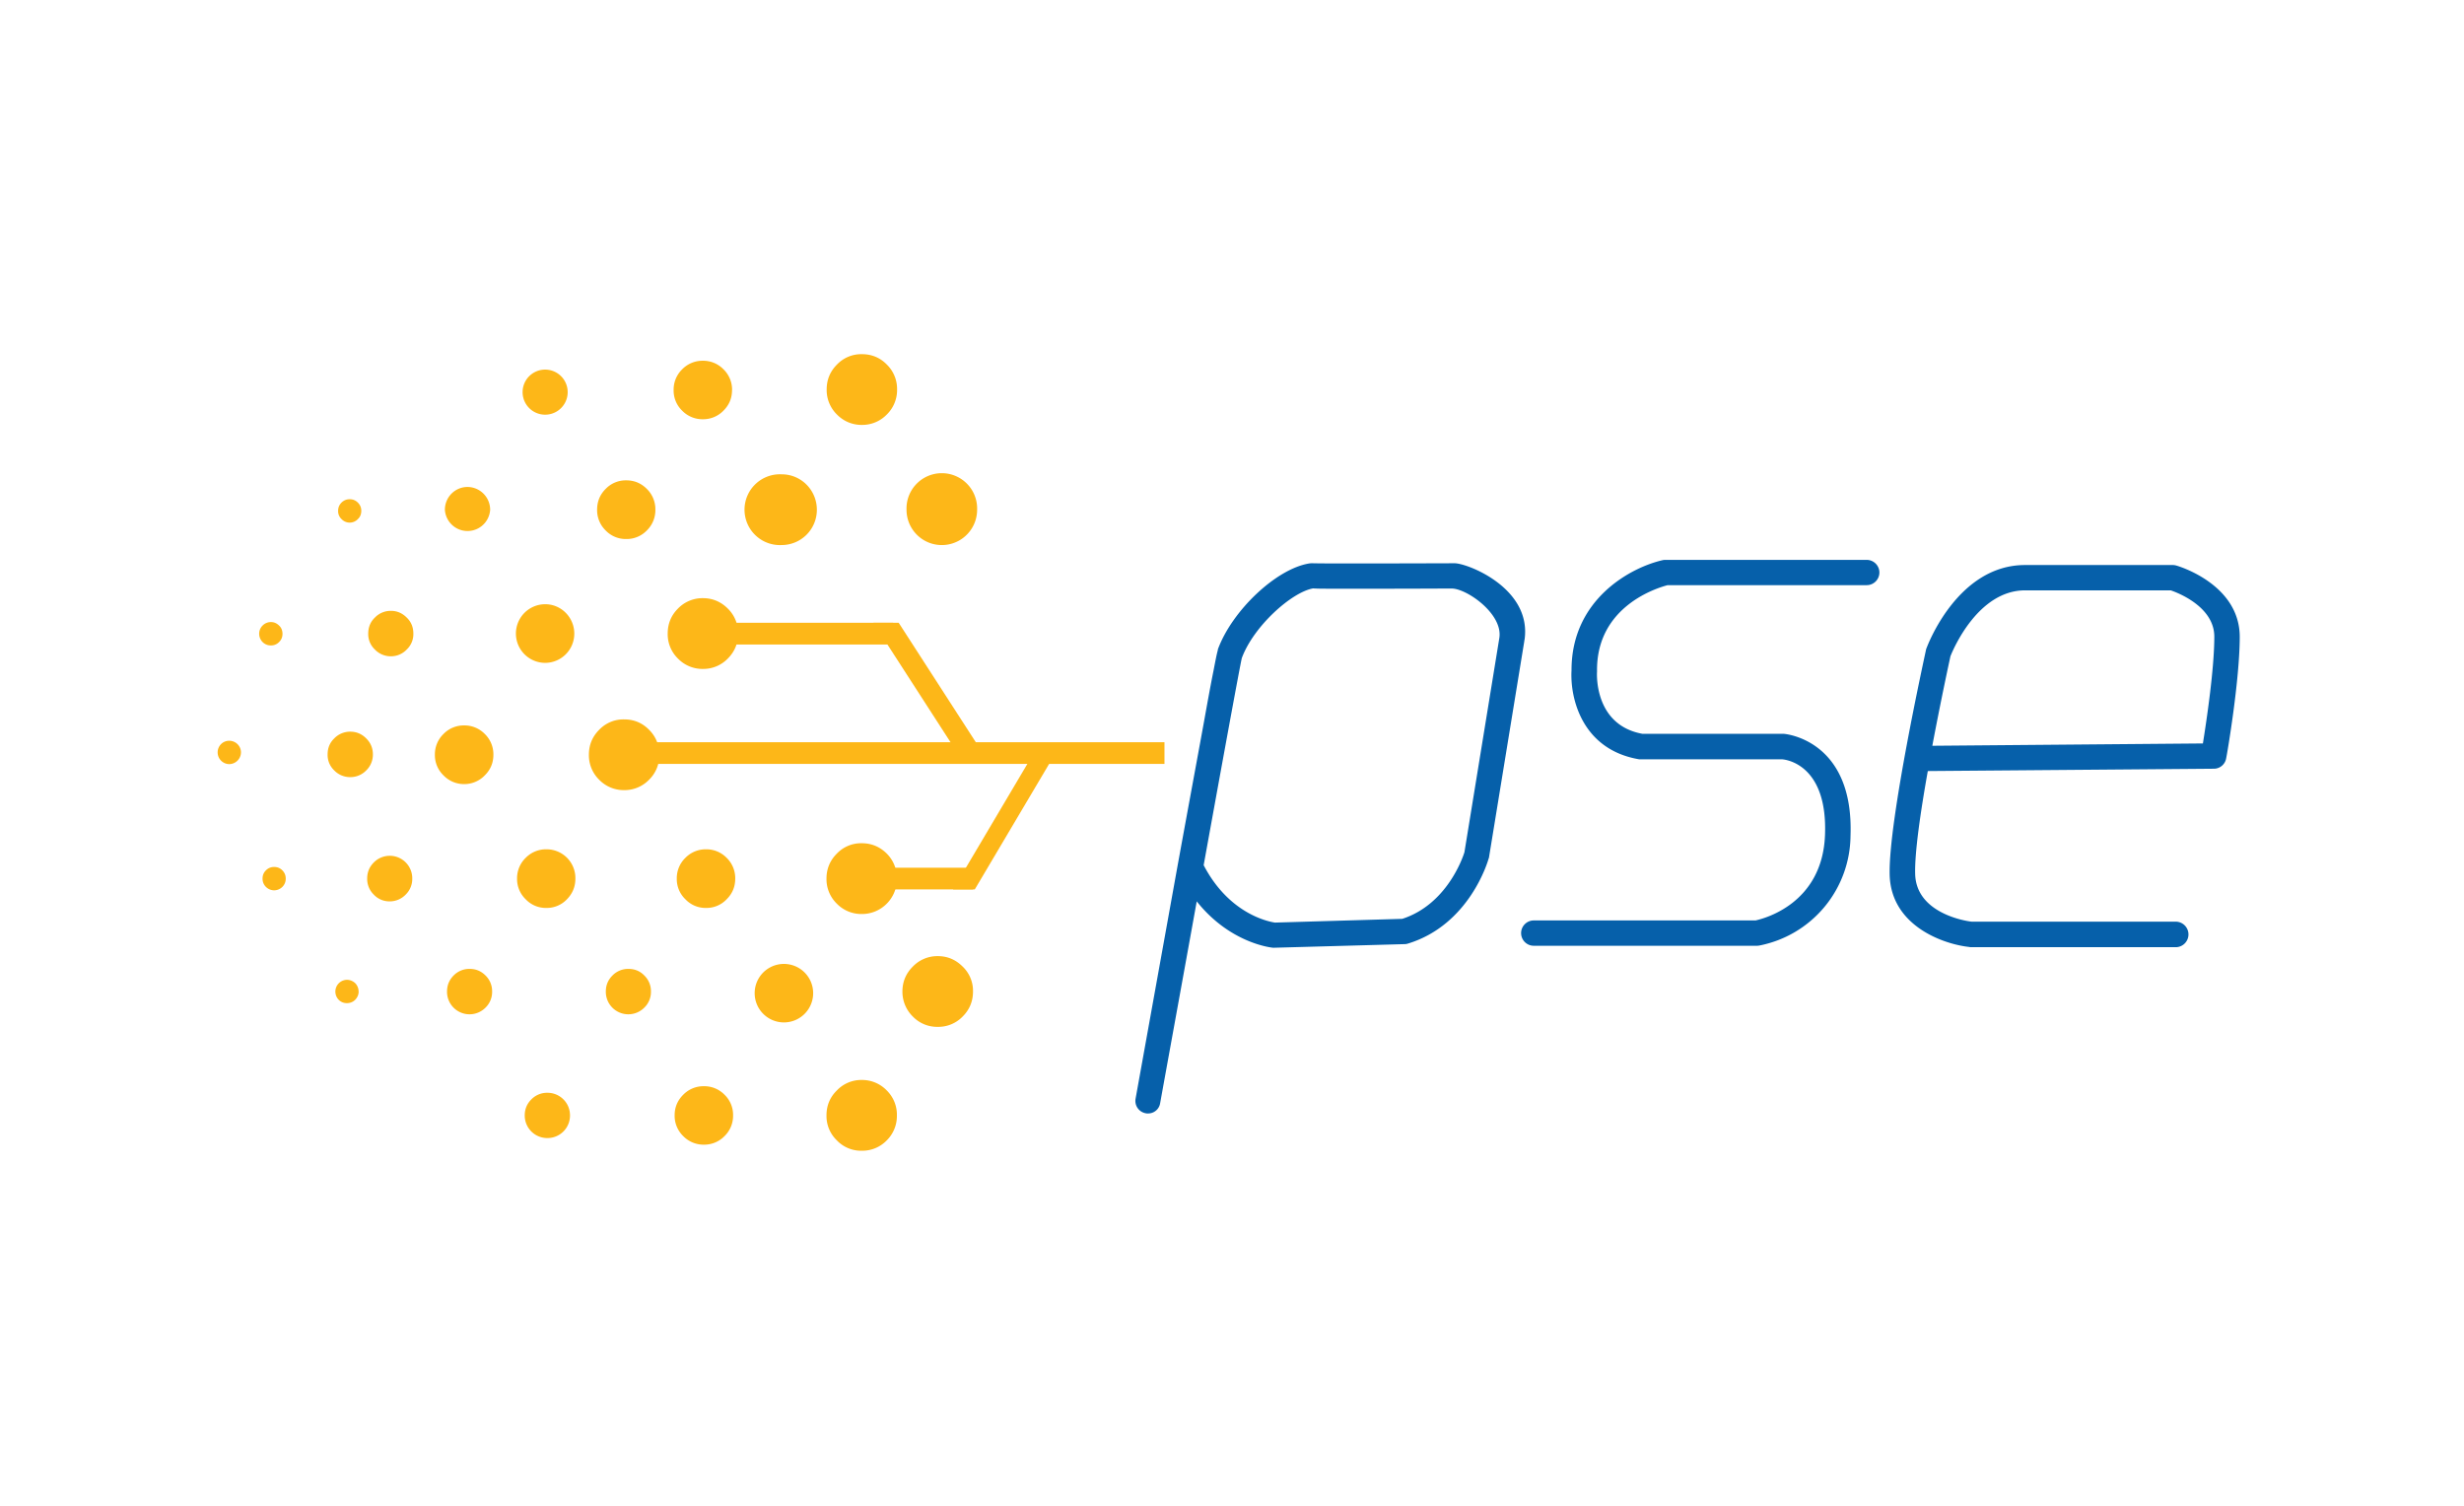 <svg xmlns="http://www.w3.org/2000/svg" width="72" viewBox="0 0 54 33" height="44" version="1.0"><path fill="#FFF" d="M-5.4-3.3h64.8v39.6H-5.4z"/><path fill="#FFF" d="M-5.4-3.3h64.8v39.6H-5.4z"/><path fill="#0660AA" d="M38.496 20.727h-4.883a.278.278 0 0 1-.277-.278c0-.152.125-.277.277-.277h4.86c.183-.04 1.465-.363 1.523-1.871.059-1.496-.797-1.649-.937-1.66h-3.133c-1.258-.211-1.52-1.344-1.485-1.95-.004-1.566 1.313-2.265 2.012-2.418.02-.003.04-.003.063-.003h4.394c.153 0 .278.125.278.277a.278.278 0 0 1-.278.277h-4.363c-.211.055-1.559.453-1.547 1.875v.02c-.004.05-.063 1.172.996 1.363h3.094c.015 0 1.543.117 1.465 2.238a2.472 2.472 0 0 1-2.004 2.403c-.024.004-.04.004-.055.004zM47.7 20.758H43.19c-.007 0-.02 0-.027-.004-.594-.063-1.727-.477-1.75-1.59-.027-1.184.766-4.773.797-4.926.004-.011.004-.023.012-.035.027-.074.687-1.82 2.156-1.82h3.242c.024 0 .05.004.078.012.055.015 1.387.414 1.387 1.562 0 .961-.281 2.594-.297 2.66a.273.273 0 0 1-.27.23l-6.269.051c-.16.895-.29 1.793-.277 2.254.02.86 1.097 1.032 1.238 1.047h4.488a.28.28 0 0 1 0 .559zm-4.954-6.38c-.031.142-.215.993-.398 1.966l5.93-.051c.077-.484.25-1.629.25-2.34 0-.648-.782-.957-.954-1.015H44.38c-1.024 0-1.57 1.28-1.633 1.44zM25.16 24.402c-.015 0-.035 0-.05-.004a.275.275 0 0 1-.223-.32l.883-4.898c.222-1.223.449-2.446.617-3.367.082-.458.152-.84.207-1.11.043-.223.07-.367.097-.46l-.003-.005c.312-.86 1.289-1.777 2.007-1.89.024-.004.047-.004.075-.004.183.008 1.94.004 3.101 0 .27-.008 1.707.539 1.54 1.68-.005.007-.005.019-.005.027l-.773 4.734c0 .012-.004.02-.008.027-.016.063-.422 1.458-1.773 1.868a.221.221 0 0 1-.07.011l-2.852.079h-.032c-.046-.004-.945-.102-1.671-1.016-.305 1.691-.614 3.383-.801 4.418a.266.266 0 0 1-.266.23zm1.219-5.441c.562 1.078 1.433 1.238 1.562 1.258l2.79-.082c.972-.313 1.324-1.332 1.363-1.461l.765-4.696c.082-.527-.718-1.085-1.047-1.082-.203 0-.855.004-1.503.004H29.23c-.199 0-.347 0-.453-.007-.468.082-1.304.828-1.562 1.527-.05.219-.426 2.277-.836 4.539zm0 0"/><path fill="#FDB718" d="M21.414 11.172a.773.773 0 1 1-1.547 0 .774.774 0 1 1 1.547 0zM19.66 8.535a.749.749 0 0 1-.226.55.747.747 0 0 1-.543.227.749.749 0 0 1-.547-.226.749.749 0 0 1-.227-.55c0-.212.074-.395.227-.548a.734.734 0 0 1 .547-.226c.21 0 .394.074.543.226a.746.746 0 0 1 .226.547zM17.902 11.172a.772.772 0 0 1-.77.773.776.776 0 1 1 0-1.55c.427 0 .77.347.77.777zM21.324 21.73c0 .211-.074.395-.226.547a.74.74 0 0 1-.547.227.74.74 0 0 1-.547-.227.762.762 0 0 1-.227-.547c0-.214.078-.398.227-.546a.744.744 0 0 1 .547-.23c.215 0 .394.077.547.23a.734.734 0 0 1 .226.546zM19.656 19.254a.76.76 0 0 1-.222.55.762.762 0 0 1-.547.227.749.749 0 0 1-.547-.226.749.749 0 0 1-.227-.551c0-.211.075-.395.227-.547a.734.734 0 0 1 .547-.227c.21 0 .394.075.547.227a.758.758 0 0 1 .222.547zM16.113 19.254c0 .18-.062.328-.187.453a.608.608 0 0 1-.453.191.608.608 0 0 1-.453-.191.613.613 0 0 1-.188-.453.62.62 0 0 1 .188-.453.62.62 0 0 1 .453-.188.62.62 0 0 1 .453.188.62.62 0 0 1 .187.453zM17.82 21.73a.641.641 0 1 1-1.28 0 .641.641 0 0 1 1.28 0zM16.066 24.445a.62.62 0 0 1-.187.453.62.62 0 0 1-.453.188.62.62 0 0 1-.453-.188.62.62 0 0 1-.188-.453c0-.18.063-.328.188-.453a.62.62 0 0 1 .453-.187.62.62 0 0 1 .453.187.613.613 0 0 1 .187.453zM14.266 21.73a.478.478 0 0 1-.145.352.493.493 0 0 1-.844-.352c0-.136.047-.253.145-.351a.478.478 0 0 1 .351-.145c.137 0 .254.047.348.145a.478.478 0 0 1 .145.351zM8.172 16.531a.48.48 0 0 1-.145.352.481.481 0 0 1-.351.148.481.481 0 0 1-.352-.148.466.466 0 0 1-.144-.352c0-.136.047-.254.144-.347a.481.481 0 0 1 .352-.149c.136 0 .254.05.351.149.094.093.145.21.145.347zM9.059 13.887a.463.463 0 0 1-.145.347.473.473 0 0 1-.348.149.481.481 0 0 1-.351-.149.463.463 0 0 1-.145-.347c0-.14.047-.258.145-.352a.481.481 0 0 1 .351-.148c.137 0 .25.05.348.148.098.094.145.211.145.352zM10.742 11.172a.497.497 0 0 1-.992 0c0-.277.223-.5.496-.5a.5.5 0 0 1 .496.5zM12.441 8.594a.493.493 0 1 1-.988 0 .493.493 0 1 1 .988 0zM12.492 24.445a.493.493 0 0 1-.496.496.493.493 0 0 1-.496-.496c0-.136.047-.254.145-.351a.478.478 0 0 1 .351-.145.493.493 0 0 1 .496.496zM10.785 21.73a.478.478 0 0 1-.144.352.493.493 0 0 1-.844-.352c0-.136.047-.253.144-.351a.478.478 0 0 1 .352-.145c.137 0 .25.047.348.145a.478.478 0 0 1 .144.351zM9.035 19.254a.478.478 0 0 1-.144.351.481.481 0 0 1-.352.149.466.466 0 0 1-.348-.149.478.478 0 0 1-.144-.351c0-.137.047-.254.144-.352a.493.493 0 0 1 .844.352zM7.86 21.73c0 .07-.028.13-.075.18a.25.25 0 0 1-.183.074.242.242 0 0 1-.18-.074.258.258 0 0 1 .18-.437c.07 0 .132.027.183.074.047.05.074.113.074.183zM6.262 19.254a.25.25 0 0 1-.074.183.258.258 0 0 1-.18.075.258.258 0 0 1-.18-.075.25.25 0 0 1-.074-.183c0-.07.023-.129.074-.18.05-.05.11-.074.18-.074.07 0 .129.023.18.074.05.051.074.11.074.18zM5.281 16.488a.26.26 0 0 1-.258.258.257.257 0 0 1-.253-.258c0-.14.113-.254.253-.254.141 0 .258.114.258.254zM6.191 13.89c0 .07-.023.13-.074.18a.242.242 0 0 1-.18.075.25.25 0 0 1-.183-.075.258.258 0 0 1-.074-.18.25.25 0 0 1 .074-.18.254.254 0 0 1 .184-.077c.07 0 .128.027.18.078.05.047.073.11.073.18zM7.918 11.195c0 .07-.023.133-.074.18a.246.246 0 0 1-.36 0 .236.236 0 0 1-.074-.18c0-.07.024-.129.074-.18.051-.05.11-.074.18-.074.07 0 .129.024.18.075.05.05.074.109.074.18zM12.61 19.254c0 .18-.063.328-.184.453a.608.608 0 0 1-.453.191.608.608 0 0 1-.453-.191.613.613 0 0 1-.188-.453.62.62 0 0 1 .188-.453.62.62 0 0 1 .453-.188.631.631 0 0 1 .637.64zM10.813 16.54c0 .179-.063.327-.188.452a.623.623 0 0 1-.453.192.623.623 0 0 1-.453-.192.613.613 0 0 1-.188-.453.62.62 0 0 1 .188-.453.62.62 0 0 1 .453-.188.62.62 0 0 1 .453.188.62.62 0 0 1 .188.453zM12.586 13.887a.64.64 0 0 1-.637.64.642.642 0 0 1 0-1.285c.352 0 .637.29.637.645zM14.363 11.172a.62.62 0 0 1-.187.453.613.613 0 0 1-.453.188.61.61 0 0 1-.45-.188.62.62 0 0 1-.187-.453c0-.18.062-.332.187-.457a.61.61 0 0 1 .45-.188c.18 0 .328.063.453.188a.622.622 0 0 1 .187.457zM16.043 8.547c0 .18-.063.328-.188.453a.62.62 0 0 1-.453.188A.62.62 0 0 1 14.95 9a.613.613 0 0 1-.187-.453.62.62 0 0 1 .187-.453.62.62 0 0 1 .453-.188.62.62 0 0 1 .453.188.62.62 0 0 1 .188.453zM14.45 16.54a.749.749 0 0 1-.227.55.747.747 0 0 1-.543.226.749.749 0 0 1-.547-.226.749.749 0 0 1-.227-.55c0-.212.074-.395.227-.548a.734.734 0 0 1 .547-.226c.21 0 .394.074.543.226a.746.746 0 0 1 .226.547zM16.176 13.887c0 .21-.074.394-.227.547a.747.747 0 0 1-.543.226.749.749 0 0 1-.547-.226.746.746 0 0 1-.226-.547c0-.215.074-.399.226-.551a.749.749 0 0 1 .547-.227c.211 0 .395.079.543.227a.749.749 0 0 1 .227.55zM19.656 24.445a.752.752 0 0 1-.222.547.746.746 0 0 1-.547.227.734.734 0 0 1-.547-.227.74.74 0 0 1-.227-.547c0-.215.075-.398.227-.547a.738.738 0 0 1 .547-.23.75.75 0 0 1 .547.23.746.746 0 0 1 .222.547zm0 0"/><path fill="#FDB718" d="M14.07 16.266h11.45v.476H14.07zM15.977 13.648h3.597v.477h-3.597zm0 0"/><path fill="#FDB718" d="m21.121 16.715-1.98-3.067h.554l1.98 3.067zM19.488 19.016h1.836v.476h-1.836zm0 0"/><path fill="#FDB718" d="m20.887 19.492 1.644-2.777h.477l-1.645 2.777zm0 0"/></svg>